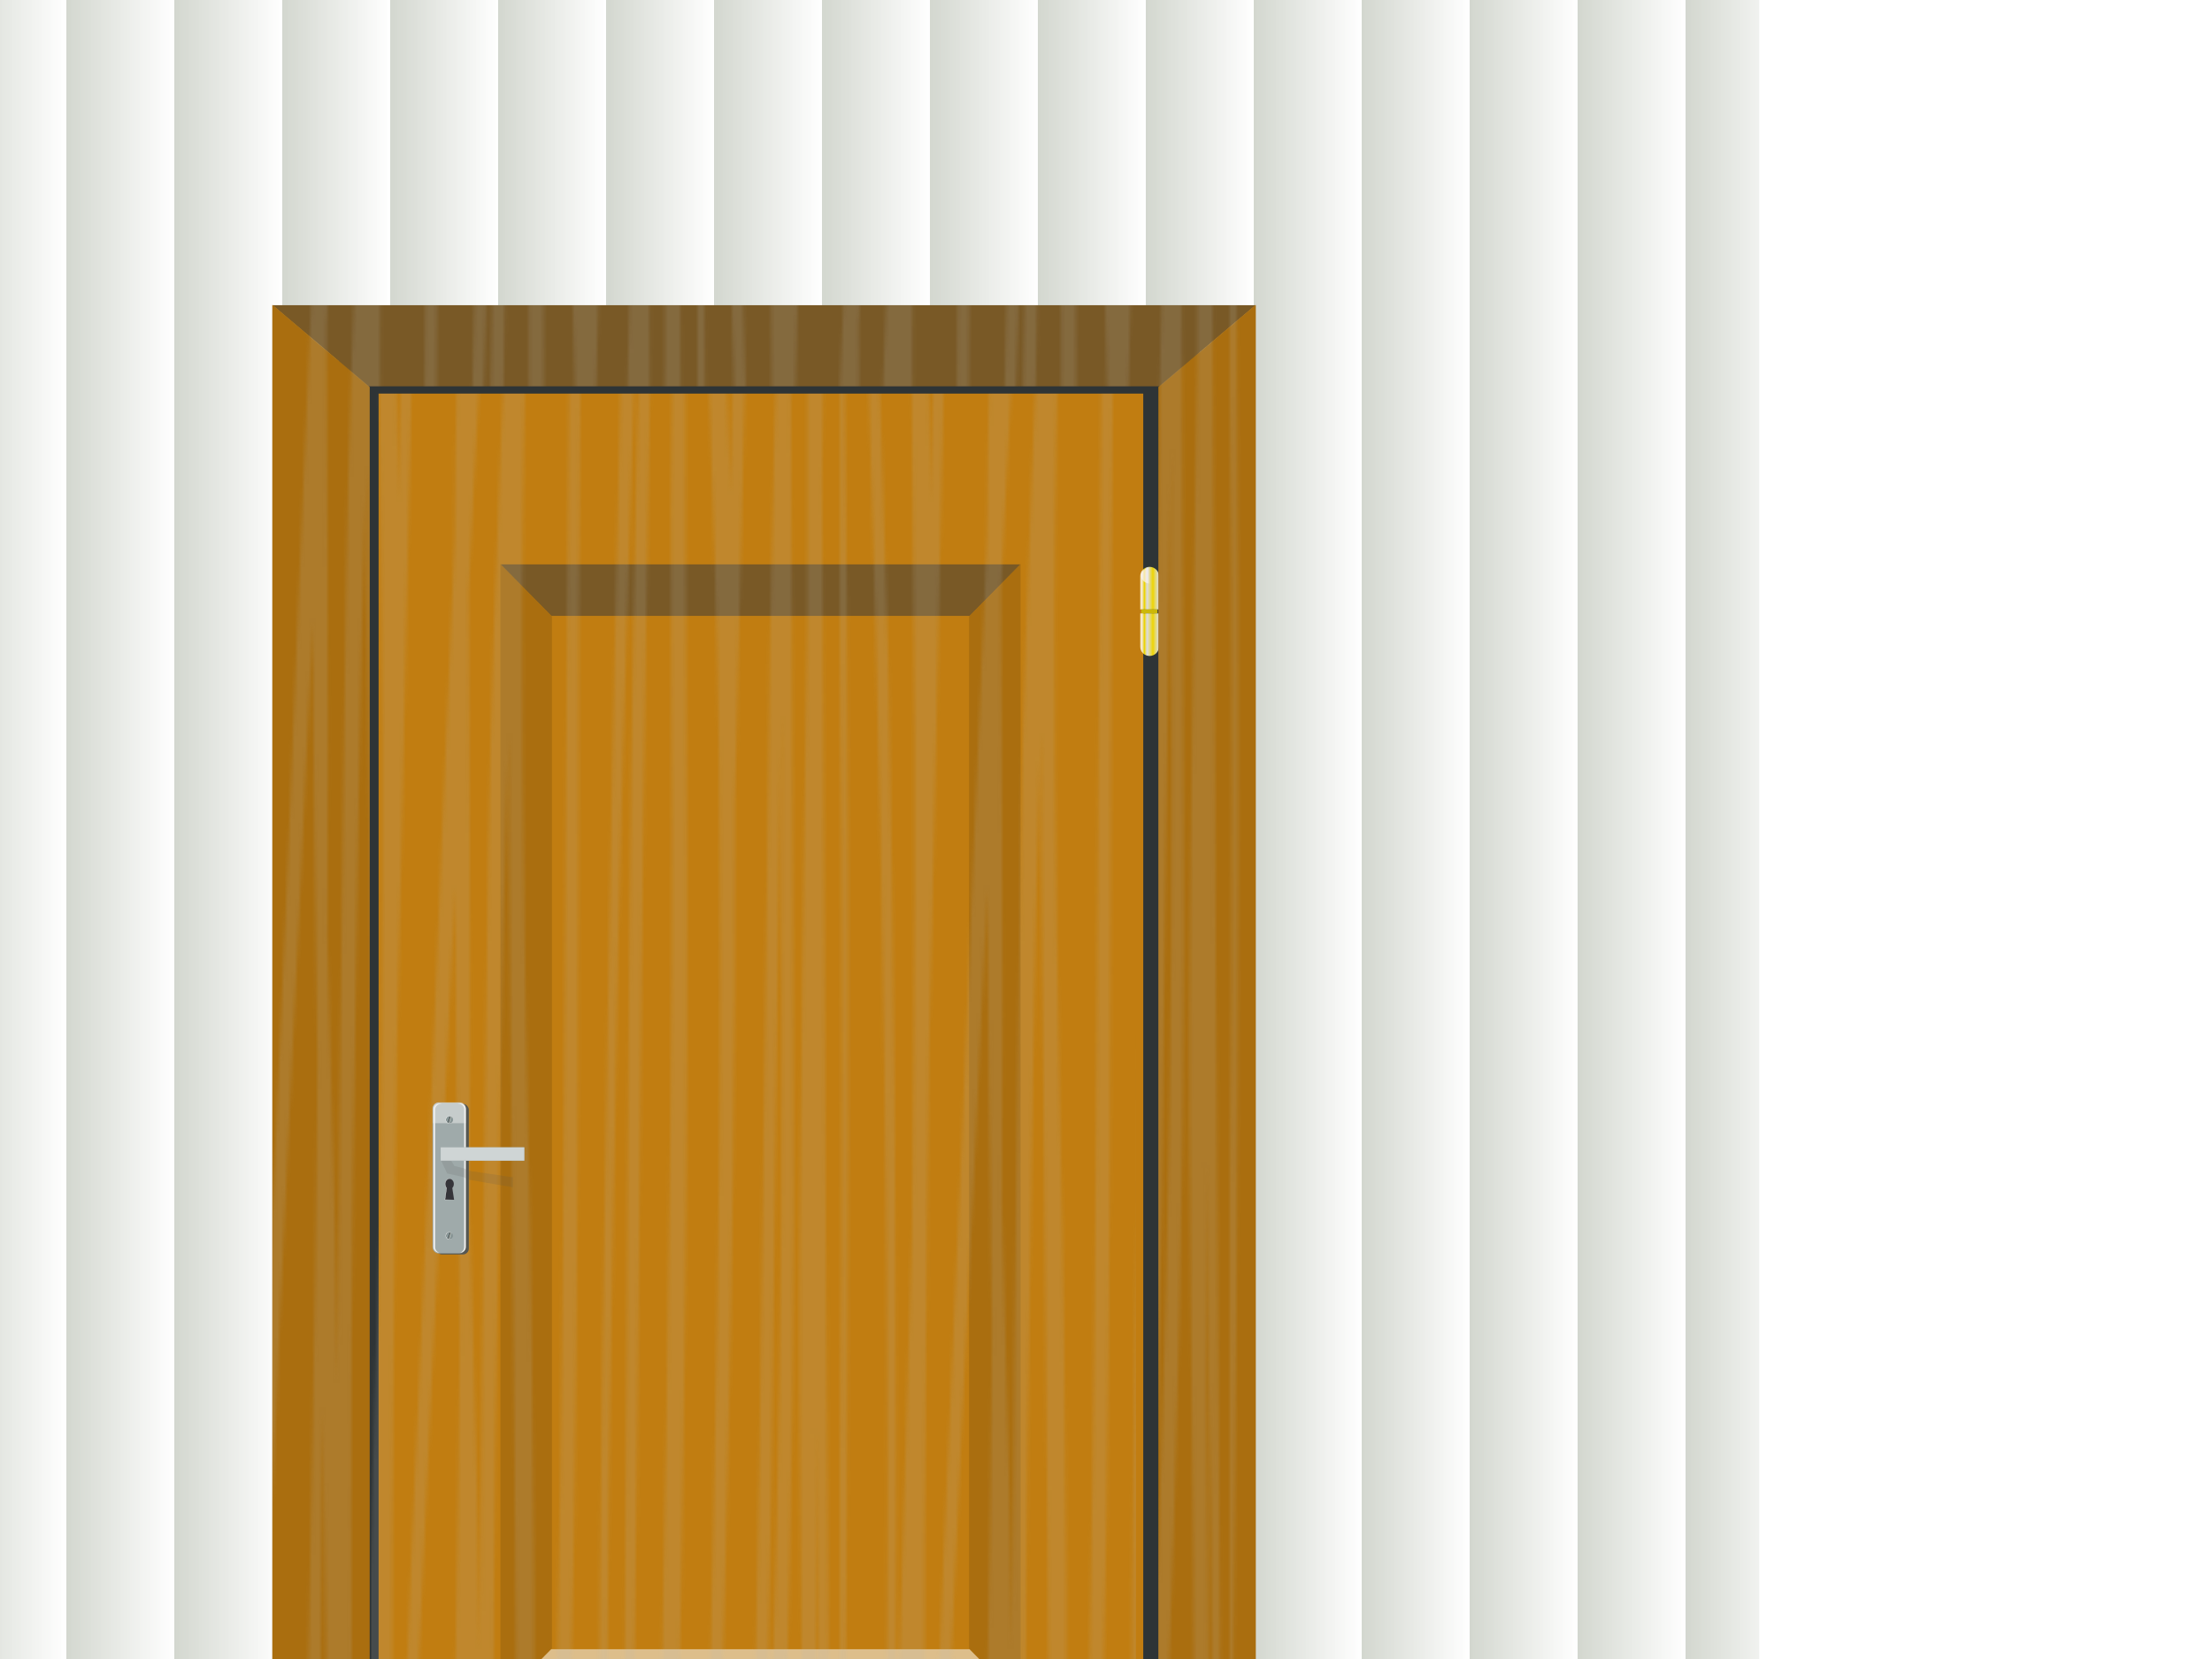 <?xml version="1.0"?><svg width="640" height="480" xmlns="http://www.w3.org/2000/svg" xmlns:xlink="http://www.w3.org/1999/xlink">
 <title>Door</title>
 <defs>
  <linearGradient id="linearGradient7349">
   <stop stop-color="#d3d7cf" id="stop7351" offset="0"/>
   <stop stop-color="#d3d7cf" stop-opacity="0" id="stop7353" offset="1"/>
  </linearGradient>
  <linearGradient id="linearGradient7283">
   <stop stop-color="#fdfdfe" id="stop7285" offset="0"/>
   <stop stop-color="#fdfdfe" stop-opacity="0" id="stop7287" offset="1"/>
  </linearGradient>
  <pattern patternTransform="translate(88.937,-512.4)" id="pattern7279" xlink:href="#pattern4480"/>
  <pattern patternTransform="matrix(0.634,0,0,0.927,347.963,-463.999)" id="pattern6764" xlink:href="#pattern6759"/>
  <pattern patternTransform="matrix(0.634,0,0,0.927,348.539,-295.444)" id="pattern6759" xlink:href="#pattern5075"/>
  <pattern patternUnits="userSpaceOnUse" width="154" height="1514" patternTransform="translate(-106.225,-589.475)" id="pattern4480">
   <path opacity="0.173" fill="#babdb6" fill-rule="nonzero" stroke-width="0.1" stroke-linecap="round" stroke-linejoin="bevel" stroke-miterlimit="4" stroke-dashoffset="0" id="path3164" d="m154,0l-6.598,0c-0.635,20.638 -1.172,41.281 -1.417,62.002c-0.252,17.494 -0.454,35.024 -0.64,52.527c-0.961,-24.353 -1.964,-48.726 -4.075,-72.368c-0.11,-1.227 -0.231,-2.717 -0.388,-4.324c0.198,-12.616 0.375,-25.222 0.582,-37.837l-9.703,0c0.441,1.907 0.875,3.83 1.184,5.914c0.422,2.848 0.809,5.728 1.184,8.649c-0.138,7.897 -0.282,15.76 -0.427,23.656c-0.6,43.283 -0.454,86.647 -1.203,129.919c-0.82,46.873 -1.956,93.684 -3.551,140.348c-1.064,46.648 -1.437,93.397 -2.251,140.093c-1.36,63.284 -2.958,126.48 -4.056,189.822c-0.107,5.461 -0.207,10.945 -0.31,16.407c-0.149,-5.307 -0.327,-10.596 -0.505,-15.898c-1.402,-41.994 -2.992,-83.965 -3.435,-126.23c-0.684,-51.016 -0.276,-102.087 -0.058,-153.13c0.285,-43.147 0.535,-86.324 0.776,-129.473c0.472,-52.071 1.145,-104.226 3.687,-155.737c1.349,-24.962 2.923,-49.85 4.91,-74.339l-6.035,0c-1.473,19.897 -2.715,39.985 -3.765,60.158c-2.203,51.324 -3.239,103.071 -4.153,154.783c-0.834,43.128 -0.856,86.345 -0.776,129.537c0.242,51.162 -0.069,102.351 0.116,153.511c-0.059,42.089 1.408,83.824 3.085,125.467c1.249,34.283 2.343,68.705 2.833,103.21c0.221,15.539 0.322,46.959 0.388,62.066c0.153,72.326 -1.47,144.553 -3.027,216.658c-1.468,68.925 -3.343,137.816 -4.172,206.865c-0.684,49.679 0.483,99.316 1.397,148.869c0.619,51.001 1.431,101.912 2.29,152.875l8.17,0c0.137,-10.667 0.297,-21.333 0.524,-31.987c0.062,-3.774 0.1,-7.544 0.155,-11.319c0.07,1.61 0.142,3.223 0.213,4.833c0.563,12.831 1.165,25.676 1.805,38.473l3.124,0c-0.565,-9.829 -1.11,-19.667 -1.63,-29.507c-1.103,-20.84 -2.046,-41.754 -2.872,-62.702c0.189,-15.915 0.377,-31.789 0.64,-47.694c0.353,-23.713 0.711,-47.473 1.203,-71.16c0.083,5.039 0.178,10.033 0.272,15.071c1.023,54.822 1.678,109.745 2.639,164.576c0.233,10.498 0.523,20.937 0.815,31.415l4.735,0c-0.179,-5.848 -0.357,-11.699 -0.524,-17.551c-1.277,-55.082 -1.808,-110.294 -2.969,-165.403c-0.835,-45.897 -1.397,-91.844 -1.223,-137.804c2.577,-56.02 5.485,-111.865 7.044,-168.328c2.241,-71.714 3.078,-143.736 2.581,-215.832c-0.151,-65.671 -0.454,-131.343 -0.757,-197.008c1.159,-38.409 2.484,-76.79 3.978,-115.102c0.253,-6.998 0.505,-13.985 0.757,-20.985c0.014,33.846 0.03,67.71 0.058,101.557c0.009,39.033 -0.06,78.041 -0.039,117.073c-0.383,22.675 -0.746,45.346 -1.009,68.044c-0.35,41.896 -1.134,83.741 -1.261,125.658c-0.059,19.541 0.13,39.356 0.272,58.886c0.735,62.154 1.113,124.385 1.3,186.579c-0.096,53.105 0.206,106.18 1.3,159.171c1.026,40.172 1.747,80.424 2.251,120.698c0.396,30.766 0.629,61.543 0.543,92.336c0.031,2.674 0.061,5.34 0.078,8.013l5.938,0l0,-61.112c-0.091,-7.33 -0.197,-14.678 -0.33,-22.003c-0.253,-12.291 -0.532,-24.541 -0.834,-36.82c0.069,-28.435 0.143,-56.91 0.078,-85.341c-0.03,-13.313 -0.487,-73.711 -0.582,-86.994c-0.804,-86.581 -1.104,-173.179 -1.727,-259.774c-0.507,-62.643 -0.779,-125.32 -1.028,-187.978c-0.28,-40.69 -0.496,-81.402 -0.66,-122.097c0.402,-33.274 0.785,-66.499 1.164,-99.776c0.797,-61.289 2.01,-122.514 3.92,-183.527l0,-177.422c-0.472,38.157 -1.186,76.296 -2.018,114.402c-1.425,47.142 -2.477,94.348 -3.357,141.62c0.005,-18.671 0.012,-37.354 0.039,-56.025c0.198,-55.117 0.102,-110.248 0.699,-165.339c0.779,-49.627 0.925,-99.398 1.863,-148.996c0.359,-23.569 1.572,-46.746 2.775,-69.951l0,-6.868zm-4.017,1286.531c-1.006,-46.742 -1.547,-93.55 -1.669,-140.411c-0.354,-62.055 -0.774,-124.145 -1.164,-186.198c-0.082,-11.668 -0.132,-23.308 -0.175,-34.976c0.156,9.393 0.306,18.779 0.466,28.171c0.408,26.518 0.929,56.835 1.164,83.306c0.528,59.254 0.516,118.548 1.048,177.803c0.159,24.091 0.255,48.212 0.33,72.304zm-5.802,-994.58c-0.004,1.418 0.005,2.843 0,4.261c-0.38,63.423 -2.179,126.554 -4.289,189.568c-0.203,5.581 -0.403,11.143 -0.602,16.725c-0.324,-58.215 -0.642,-116.407 -0.543,-174.624c0.187,-79.427 0.439,-158.907 1.397,-238.279c0.376,7.365 0.734,14.733 1.087,22.13c1.745,42.047 2.562,84.38 2.853,126.739c-0.021,17.824 0.019,35.656 0.097,53.481zm-6.928,521.073c0.135,67.113 -0.924,134.097 -3.105,200.824c-0.522,17.788 -1.177,35.53 -1.902,53.227c0.538,-42.386 1.206,-84.713 2.038,-127.057c0.865,-73.656 1.722,-147.368 2.853,-220.982c0.027,26.862 0.048,53.71 0.078,80.571c0.02,4.475 0.03,8.944 0.039,13.418zm-0.485,-233.892c-1.214,40.092 -2.245,80.196 -2.95,120.443c-1.009,76.9 -1.862,153.825 -2.969,230.712c-1.205,70.56 -2.717,141.031 -3.668,211.634c-0.335,16.417 -0.537,32.868 -0.64,49.284c-0.344,7.462 -0.683,14.914 -1.009,22.384c-1.164,29.802 -2.504,59.551 -3.706,89.347c-0.738,-33.194 -1.32,-66.42 -1.843,-99.649c-0.876,-66.952 -0.537,-133.946 0.058,-200.887c1.651,-67.167 3.328,-134.383 3.59,-201.778c0.107,-18.737 0.136,-37.488 0.058,-56.215c0.703,-32.15 1.49,-64.292 2.329,-96.406c1.355,-62.034 3.808,-123.707 5.531,-185.625c1.336,-46.092 1.956,-92.304 2.814,-138.504c0.663,-23.608 1.348,-47.225 1.96,-70.842c-0.189,22.172 -0.363,44.343 -0.524,66.517c-0.654,80.369 0.342,160.733 0.854,241.078c0.038,6.164 0.085,12.341 0.116,18.505zm-16.262,758.145c0.001,0.063 -0.001,0.128 0,0.191c-0.225,6.373 -0.422,12.759 -0.621,19.141c-0.466,16.077 -0.635,32.204 -0.718,48.33c-0.115,-9.792 -0.23,-19.584 -0.33,-29.38c-0.752,-50.151 -2.066,-100.21 -2.076,-150.459c-0.039,-40.883 0.421,-81.737 1.126,-122.542c-0.012,31.973 0.062,63.929 0.349,95.897c0.587,46.289 1.252,92.597 2.27,138.822zm-6.113,176.722c-0.165,-11.146 -0.409,-22.28 -0.757,-33.386c-0.873,-31.836 -2.421,-63.355 -4.017,-94.88c-1.673,-40.973 -3.79,-81.863 -3.978,-123.305c-0.659,-53.188 -0.891,-106.367 0.039,-159.552c0.78,-55.078 2.308,-110.003 3.008,-165.085c0.857,-57.52 1.353,-115.052 1.126,-172.652c-0.077,-65.303 -0.811,-130.62 -0.116,-195.927c0.443,-82.109 1.102,-164.153 1.96,-246.229c0.691,-87.009 0.132,-174.029 -1.009,-260.982c-0.294,-20.561 -0.558,-41.18 -0.893,-61.748c0.008,-0.084 0.011,-0.17 0.019,-0.254l-9.625,0c-0.025,13.803 -0.189,27.594 -0.543,41.398c-0.88,54.874 -1.645,109.701 -2.057,164.64c-0.846,68.285 -1.514,136.654 -2.639,204.894c-1.29,61.876 -2.816,123.667 -3.726,185.625c-1.736,80.452 -3.587,160.896 -4.793,241.459c-1.517,90.23 -2.537,180.508 -2.193,270.902c0.595,84.325 1.472,168.709 4.347,252.588c0.51,13.244 0.951,26.533 1.533,39.745c1.669,37.902 3.924,75.528 6.695,112.749l4.483,0c-0.458,-13.547 -0.928,-27.102 -1.417,-40.635c-3.687,-98.977 -5.589,-198.524 -6.171,-298.183c-0.57,-87.629 0.954,-175.17 1.921,-262.699c0.758,-74.172 1.263,-148.334 2.484,-222.445c1.166,-78.961 2.996,-157.817 4.599,-236.69c1.091,-63.955 2.615,-127.769 3.687,-191.73c0.442,-45.536 1.433,-91.021 2.018,-136.532c0.021,-1.823 0.041,-3.646 0.058,-5.469c0.971,65.526 1.276,131.081 0.854,196.69c-0.961,80.91 -2.308,161.814 -3.221,242.731c-0.19,33.472 -0.761,66.934 -0.873,100.412c-0.105,31.192 0.232,62.351 0.272,93.544c0.127,57.126 -0.769,114.158 -1.591,171.19c-1.03,55.171 -2.048,110.314 -2.833,165.53c-0.972,52.628 -1.015,105.279 -0.699,157.963c-0.134,40.673 1.744,80.962 3.124,121.27c1.436,31.116 2.721,62.271 3.609,93.607c0.393,17.128 0.631,34.287 0.834,51.446l6.481,0zm-12.128,-1325.132c-0.04,19.939 -0.159,39.911 -0.466,59.84c-0.733,64.909 -1.959,129.744 -2.659,194.655c-0.474,39.223 -0.969,78.418 -1.805,117.582c-0.702,32.87 -1.242,48.31 -1.979,80.953c-0.288,12.739 -0.516,25.473 -0.776,38.219c-1.384,74.41 -1.863,148.865 -2.173,223.399c-0.675,88.94 -1.257,177.937 -0.466,266.896c0.823,98.442 2.316,196.831 4.968,294.94c0.122,4.446 0.23,8.908 0.349,13.354c-2.273,-35.925 -4.039,-72.262 -5.569,-108.615c-3.145,-84.217 -4.003,-169.068 -4.812,-253.796c-0.155,-60.402 -0.261,-120.865 0.466,-181.237c0.3,-24.937 1.073,-65.075 1.533,-90.046c1.066,-79.423 3.716,-158.415 6.19,-237.453c2.066,-61.551 2.997,-123.408 3.862,-185.244c0.561,-68.15 1.606,-136.216 2.872,-204.258c0.146,-9.732 0.309,-19.46 0.466,-29.189zm-18.513,79.045c0.048,-32.804 -0.28,-65.639 -0.582,-98.441c-0.371,-47.958 -1.425,-95.79 -2.038,-143.718c-0.094,-8.577 -0.208,-17.176 -0.291,-25.755l-5.472,0c0.06,3.444 0.125,6.859 0.194,10.302c0.904,48.307 2.139,96.597 2.503,144.99c0.484,52.911 1.212,105.857 0.543,158.789c-0.497,64.518 -1.341,128.958 -2.096,193.447c-0.389,75.668 -1.239,151.297 -1.669,226.96c-0.334,68.38 -0.732,136.76 -1.669,205.084c-1.036,69.254 -2.503,138.405 -4.502,207.437c-1.496,66.155 -3.219,132.346 -3.377,198.725c0.202,49.909 0.782,99.821 2.911,149.314c0.282,6.343 0.593,12.663 0.893,18.95l4.463,0c-0.072,-1.678 -0.163,-3.345 -0.233,-5.024c-1.842,-49.66 -2.471,-99.685 -3.124,-149.632c-0.565,-67.443 0.655,-134.851 2.076,-202.096c1.971,-68.67 3.813,-137.289 4.948,-206.166c1.023,-68.717 1.16,-137.573 1.261,-206.356c-0.14,-75.647 0.883,-151.248 1.708,-226.833c1.014,-63.654 2.163,-127.282 2.988,-190.967c0.373,-19.677 0.534,-39.331 0.563,-59.013zm-7.161,-115.292c0.032,-13.233 -0.353,-26.479 -0.737,-39.681c0.066,-37.649 0.02,-75.406 -0.796,-112.94l-10.828,0c0.008,11.643 -0.01,23.269 -0.019,34.912c-0.103,32.69 -0.233,65.376 -0.466,98.059c-3.382,63.725 -6.908,127.413 -10.033,191.285c-3.1,69.002 -6.199,138.076 -8.305,207.501c-0.076,-7.36 -0.153,-14.707 -0.233,-22.066c-0.612,-87.644 -0.896,-175.334 0.252,-262.953c1.534,-82.463 3.556,-164.931 7.141,-246.737l-3.745,0c-2.227,79.945 -4.108,160.023 -5.725,240.124c-1.328,87.235 -1.358,174.582 -0.679,261.872c0.303,41.117 0.552,82.247 0.776,123.369c-0.102,5.32 -0.199,10.478 -0.31,16.216c-0.094,8.801 -0.175,17.587 -0.233,26.391c-2.576,59.001 -5.092,118.038 -7.393,177.167c-3.503,77.787 -6.887,155.608 -9.858,233.637c-0.162,4.281 -0.307,8.562 -0.466,12.846c-0.052,-13.174 -0.092,-26.379 -0.116,-39.554c-0.542,-62.206 -0.13,-124.345 0.505,-186.516c0.118,-17.127 0.35,-34.2 0.582,-51.319c1.075,-42.94 1.993,-85.907 2.853,-128.901c1.98,-78.674 3.611,-157.468 4.832,-236.308c1.305,-60.974 1.158,-122.079 0.97,-183.145c-0.282,-48.083 -0.419,-96.138 -0.563,-144.227c-0,-0.974 -0,-1.951 0,-2.925c1.117,-20.189 2.243,-40.364 3.377,-60.54c1.191,-19.425 2.449,-38.847 3.765,-58.187l-5.86,0c-0.242,3.584 -0.483,7.159 -0.718,10.747c0.004,-3.583 0.006,-7.164 0.019,-10.747l-6.947,0c-0,1.058 0.002,2.121 0,3.18c0.403,34.446 0.772,68.871 0.97,103.337c0.004,1.207 0.015,2.418 0.019,3.625c-1.638,28.006 -3.232,56.075 -4.541,84.259c-1.76,51.01 -2.403,102.174 -2.212,153.511c-0.225,58.946 -0.486,117.935 -1.145,176.85c-0.371,52.903 0.105,105.783 0.64,158.662c0.616,56.747 0.279,113.489 -0.272,170.236c-0.053,5.317 -0.104,10.644 -0.155,15.962c-0.404,14.147 -0.823,28.284 -1.281,42.416c-1.117,39.698 -2.252,79.375 -3.454,119.044c0.056,-25.901 0.117,-51.808 0.175,-77.709c-0.079,-83.382 -0.547,-166.847 -2.329,-250.044c-2.093,-77.162 -5.529,-153.995 -6.035,-231.539c-0.088,-31.537 -0.274,-58.97 0.136,-90.555c0.815,-62.797 3.091,-125.41 5.628,-187.66c3.144,-64.861 6.813,-129.39 11.061,-193.574l-5.045,0c-2.534,53.672 -5.014,107.368 -7.335,161.142c0.807,-28.885 1.508,-57.801 2.096,-86.74c0.616,-24.759 0.926,-49.596 1.3,-74.403l-7.18,0c-0.013,19.04 -0.103,38.068 -0.233,57.106c-0.465,40.686 -1.131,81.35 -2.484,121.842c-1.247,50.14 -1.988,100.416 -3.396,150.522c-0.943,55.775 -1.245,111.634 -2.367,167.374c-0.063,-6.784 -0.138,-13.565 -0.194,-20.349l0,226.769c0.768,76.504 0.7,153.064 0,229.567l0,306.768c0.034,-6.423 0.06,-12.845 0.097,-19.268c0.585,-82.313 1.011,-164.637 1.863,-246.928c0.619,-95.812 0.837,-191.622 0.155,-287.436c-0.165,-20.184 -0.372,-40.423 -0.582,-60.603c1.002,-35.37 2,-70.718 2.833,-106.135c0.398,-19.772 0.73,-39.548 1.048,-59.331c-0.004,1.581 -0.014,2.955 -0.019,4.579c-0.022,76.571 2.935,152.652 4.987,228.804c2.237,84.172 3.364,168.62 3.474,253.096c-0.121,63.171 -0.582,126.287 -1.028,189.441c-0.242,7.057 -0.469,14.121 -0.718,21.176c-2.783,82.435 -5.797,164.866 -7.277,247.691c-0.711,36.29 -1.315,72.93 -0.757,109.315l4.696,0c-0.682,-32.941 -0.524,-66.178 -0.31,-99.14c0.475,-56.665 1.89,-113.118 3.687,-169.473c-0.246,46.686 -0.442,93.346 -0.737,140.03c-0.216,42.881 -0.715,85.781 0.194,128.583l5.53,0c-0.903,-38.342 -1.015,-76.805 -0.99,-115.292c-0.245,-65.307 -0.256,-130.616 -0.213,-195.927c0.018,-23.431 0.061,-46.839 0.097,-70.269c1.365,-39.583 2.691,-79.174 3.959,-118.79c-0.018,8.256 -0.02,16.544 -0.019,24.801c-0.06,47.72 -0.37,95.424 -0.388,143.146c-0.021,39.241 0.06,78.489 0.505,117.709c0.147,48.124 0.389,96.305 -1.281,144.227c-0.6,23.441 -1.135,46.901 -1.572,70.396l6.035,0c0.179,-13.877 0.395,-27.786 0.621,-41.653c0.478,13.924 0.991,27.83 1.611,41.653l4.192,0c-0.773,-17.258 -1.407,-34.587 -1.96,-51.955c-1.385,-47.373 -1.828,-94.954 -2.193,-142.51c-0,-1.634 0.001,-3.262 0,-4.896c0.149,-27.908 0.118,-55.844 0.019,-83.751c0.512,-47.619 1.752,-95.16 3.202,-142.573c2.331,-78.18 6.171,-155.682 9.974,-233.192c1.332,-28.642 2.628,-57.264 3.939,-85.913c0.237,39.809 0.707,79.615 1.281,119.362c0.037,2.012 0.079,4.029 0.116,6.041c-0.032,6.26 -0.064,12.498 -0.116,18.76c-0.301,35.757 -0.617,49.97 -1.203,85.341c-1.36,68.115 -2.556,136.213 -3.144,204.449c-0.331,61.919 0.376,123.835 0.563,185.752c-0.232,40.3 0.019,80.487 0.815,120.698c0.053,1.461 0.103,2.927 0.155,4.388l5.783,0c-0.906,-37.248 -1.625,-74.49 -1.999,-111.858c-0.772,-62.219 -1.607,-124.496 -0.99,-186.77c0.461,-69.519 0.926,-139.09 1.688,-208.582c0.037,-3.414 0.08,-6.824 0.116,-10.238c0.372,26.039 0.699,52.097 0.951,78.155c0.6,67.318 0.773,134.626 0.834,201.968c0.031,53.324 -0.639,106.662 0.291,159.934c0.739,25.912 1.946,51.616 3.008,77.392l5.55,0c-0.611,-14.172 -1.392,-28.244 -2.018,-42.416c-0.28,-6.338 -0.492,-12.725 -0.737,-19.078c-1.933,-54.663 -1.961,-109.67 -2.096,-164.64c-0.086,-36.461 -0.132,-72.917 -0.233,-109.378c0.219,13.881 0.45,27.778 0.699,41.653c1.11,64.895 1.718,129.861 3.318,194.655c0.814,33.095 1.75,66.158 2.697,99.204l5.472,0c-0.023,-16.003 -0.028,-32.066 0.019,-48.076c0.14,-51.417 0.45,-102.796 0.66,-154.211c0.305,-59.658 0.688,-119.316 1.32,-178.948c0.085,-53.503 0.285,-107.002 0.116,-160.506c-0.289,-47.369 -0.795,-94.69 -1.921,-141.938c-1.23,-63.365 -2.011,-126.842 -1.028,-190.331c0.296,-16.657 0.635,-33.278 0.99,-49.92c1.137,-25.819 2.249,-51.648 3.415,-77.455c2.297,-39.975 3.816,-80.341 4.948,-120.825c0.999,-37.737 2.096,-75.391 2.853,-113.194c0.494,-36.017 0.869,-72.096 1.417,-108.107c0.212,-5.983 0.316,-11.903 0.33,-17.869zm-6.811,27.027c-0.036,27.417 -0.275,54.801 -0.854,82.161c-0.736,37.843 -2.018,75.552 -2.775,113.385c-0.978,40.763 -2.552,81.249 -4.599,121.588c-1.858,49.254 -3.547,98.615 -5.744,147.724c-0.07,1.894 -2.001,53.88 -2.057,55.643c-1.227,38.68 -1.733,77.597 -2.173,116.437c-0.782,57.69 -1.383,115.424 -1.649,173.161c-0.439,-30.077 -1.056,-60.128 -1.979,-90.11c-0.366,-12.966 -0.688,-25.938 -1.009,-38.918c0.198,-36.317 0.247,-72.606 0.039,-108.933c-0.074,-22.681 -0.176,-45.367 -0.31,-68.044c0.416,-8.75 0.817,-17.517 1.242,-26.264c2.988,-60.153 6.722,-119.841 10.653,-179.393c3.758,-48.892 5.518,-98.899 7.102,-148.933c1.567,-48.317 2.555,-96.793 3.318,-145.308c0.259,-21.153 0.399,-42.298 0.485,-63.465c0.179,10.603 0.315,21.228 0.291,31.86c0.023,9.138 0.031,18.269 0.019,27.408zm-6.268,-18.251c-0.02,2.268 -0.037,4.537 -0.058,6.804c-0.43,48.993 -1.086,98.032 -2.736,146.77c-1.876,50.027 -3.84,100.088 -6.811,149.569c-2.726,45.508 -5.337,91.089 -7.859,136.723c-0.076,-8.878 -0.131,-17.768 -0.213,-26.645c0.163,-8.539 0.362,-17.702 0.621,-28.298c1.798,-73.643 4.897,-146.866 7.956,-220.029c2.747,-55.132 5.785,-110.115 9.101,-164.894zm-2.484,958.968c-0.07,59.216 -1.118,118.331 -1.805,177.485c-0.325,26.756 -0.464,53.483 -0.543,80.253c-1.12,-49.036 -1.91,-98.132 -2.814,-147.216c-1.107,-67.698 -2.035,-135.5 -2.018,-203.304c-0.155,-66.403 0.936,-132.642 1.999,-198.916c0.445,-34.719 1.277,-69.312 2.348,-103.846c0.098,30.733 0.387,61.493 0.679,92.209c0.436,46.682 0.934,93.338 1.261,140.03c0.427,54.417 0.699,108.873 0.893,163.304zm-30.524,-751.404c0.024,23.387 -0.075,46.821 -0.408,70.206c-0.815,72.962 -2.016,145.831 -3.959,218.566c-0.389,-40.023 -0.801,-80.078 -0.834,-120.125c0.157,-58.745 0.924,-117.426 1.378,-176.15c0.198,-50.974 0.758,-101.938 2.464,-152.621c0.013,-0.254 0.026,-0.509 0.039,-0.763c0.12,14.671 0.256,29.338 0.408,44.006c0.451,38.957 0.872,77.903 0.912,116.882zm-23.539,-368.961l-4.89,0c-0.08,4.023 -0.175,8.065 -0.252,12.082c-0.745,38.566 -0.76,42.996 -1.358,82.988c-0.158,14.261 -0.308,28.536 -0.466,42.797l0,149.95c0.497,-61.756 1.483,-123.449 3.182,-184.989c1.286,-40.855 1.165,-40.07 2.756,-79.045c0.324,-7.929 0.661,-15.853 1.028,-23.783zm-5.414,1514c-0.525,-25.982 -0.975,-51.927 -1.242,-77.964c-0.132,-10.785 -0.226,-21.583 -0.31,-32.368l0,110.332l1.552,0z"/>
  </pattern>
  <pattern xlink:href="#pattern4480" id="pattern4487" patternTransform="matrix(2.504,0,0,2.504,1705.478,-1810.767)"/>
  <pattern patternTransform="matrix(2.504,0,0,2.504,2529.478,-1840.767)" id="pattern5008" xlink:href="#pattern4487"/>
  <pattern patternTransform="matrix(0.83,0,0,0.927,591.008,-124.456)" id="pattern5017" xlink:href="#pattern5008"/>
  <pattern patternTransform="matrix(0.83,0,0,0.927,346.872,-295.444)" id="pattern5075" xlink:href="#pattern5017"/>
  <linearGradient y2="0.158" x2="0.5" y1="0.158" x1="0.337" id="linearGradient5188" xlink:href="#linearGradient5102"/>
  <linearGradient y2="-0.603" x2="0.932" y1="-0.603" x1="0.481" spreadMethod="reflect" gradientTransform="matrix(1,0,0,-1,2,1214.75)" id="linearGradient5186" xlink:href="#linearGradient5090"/>
  <linearGradient y2="0.158" x2="0.5" y1="0.158" x1="0.337" id="linearGradient5184" xlink:href="#linearGradient5102"/>
  <linearGradient y2="0.491" x2="0.932" y1="0.491" x1="0.481" spreadMethod="reflect" gradientTransform="translate(2,2)" id="linearGradient5182" xlink:href="#linearGradient5090"/>
  <linearGradient y2="0.5" x2="0.989" y1="0.5" x1="-0.011" gradientTransform="translate(1,0)" id="linearGradient5180" xlink:href="#linearGradient5090"/>
  <linearGradient id="linearGradient3548">
   <stop stop-color="#9faaaa" offset="0" id="stop3550"/>
   <stop stop-color="#fffffa" stop-opacity="0.821" id="stop3556" offset="0.336"/>
   <stop stop-color="#9faaaa" offset="0.823" id="stop3558"/>
   <stop stop-color="#ffffff" offset="1" id="stop3552"/>
  </linearGradient>
  <linearGradient y2="-72.825" x2="7.921" y1="-72.825" x1="7.921" gradientTransform="matrix(1.13,0,0,1.13,-421.749,627.124)" id="linearGradient2713" xlink:href="#linearGradient3548"/>
  <filter id="filter4364">
   <feGaussianBlur stdDeviation="0.312" id="feGaussianBlur4366"/>
  </filter>
  <filter id="filter3540" x="-0.253" width="1.506" y="-0.015" height="1.031">
   <feGaussianBlur stdDeviation="0.583" id="feGaussianBlur3542"/>
  </filter>
  <linearGradient xlink:href="#linearGradient3262" id="linearGradient6191" x1="0.75" y1="0.5" x2="1.95" y2="0.5"/>
  <linearGradient xlink:href="#linearGradient3372" id="linearGradient6189" x1="-0.017" y1="0.5" x2="1.017" y2="0.5"/>
  <linearGradient xlink:href="#linearGradient3344" id="linearGradient6187" x1="1.332" y1="0.637" x2="-0.129" y2="0.637"/>
  <linearGradient id="linearGradient3435">
   <stop stop-color="#ffffff" offset="0" id="stop3437"/>
   <stop stop-color="#ffffff" stop-opacity="0" offset="1" id="stop3439"/>
  </linearGradient>
  <linearGradient xlink:href="#linearGradient3435" id="linearGradient3630" x1="-0.009" y1="0.5" x2="1.008" y2="0.5"/>
  <linearGradient id="linearGradient3262">
   <stop stop-color="#2e3436" offset="0" id="stop3264"/>
   <stop stop-color="#e1deda" offset="1" id="stop3266"/>
  </linearGradient>
  <linearGradient xlink:href="#linearGradient3262" id="linearGradient3622" x1="0.75" y1="0.5" x2="1.95" y2="0.5"/>
  <linearGradient id="linearGradient3372">
   <stop stop-color="#ffffff" offset="0" id="stop3374"/>
   <stop stop-color="#ffffff" stop-opacity="0" offset="1" id="stop3376"/>
  </linearGradient>
  <linearGradient xlink:href="#linearGradient3372" id="linearGradient3620" x1="-0.017" y1="0.5" x2="1.017" y2="0.5"/>
  <linearGradient id="linearGradient3344">
   <stop stop-color="#9faaaa" offset="0" id="stop3346"/>
   <stop stop-color="#424b4b" offset="1" id="stop3348"/>
  </linearGradient>
  <linearGradient xlink:href="#linearGradient3344" id="linearGradient3618" x1="1.332" y1="0.637" x2="-0.129" y2="0.637"/>
  <linearGradient id="linearGradient3496">
   <stop stop-color="#888a85" offset="0" id="stop3498"/>
   <stop stop-color="#888a85" stop-opacity="0" offset="1" id="stop3500"/>
  </linearGradient>
  <linearGradient y2="-20.922" x2="19.497" y1="-20.922" x1="19.049" gradientTransform="matrix(1.13,0,0,-1.13,-422.08,1144.294)" id="linearGradient2734" xlink:href="#linearGradient3496"/>
  <linearGradient id="linearGradient3484">
   <stop stop-color="#eeeeec" offset="0" id="stop3486"/>
   <stop stop-color="#eeeeec" stop-opacity="0" offset="1" id="stop3488"/>
  </linearGradient>
  <linearGradient y2="-39.323" x2="19.255" y1="-39.323" x1="19.255" gradientTransform="matrix(1.13,0,0,-1.13,-421.233,1144.649)" id="linearGradient2737" xlink:href="#linearGradient3484"/>
  <filter id="filter4316">
   <feGaussianBlur stdDeviation="0.765" id="feGaussianBlur4318"/>
  </filter>
  <linearGradient y2="0.158" x2="0.5" y1="0.158" x1="0.337" id="linearGradient6632" xlink:href="#linearGradient5102"/>
  <linearGradient y2="-0.603" x2="0.932" y1="-0.603" x1="0.481" spreadMethod="reflect" gradientTransform="matrix(1,0,0,-1,2,1214.75)" id="linearGradient6630" xlink:href="#linearGradient5090"/>
  <filter id="filter5150">
   <feGaussianBlur id="feGaussianBlur5152" stdDeviation="1.141"/>
  </filter>
  <linearGradient id="linearGradient5102">
   <stop stop-color="#fbf4ff" id="stop5104" offset="0"/>
   <stop stop-color="#fbf4fb" stop-opacity="0" id="stop5106" offset="1"/>
  </linearGradient>
  <linearGradient y2="0.158" x2="0.5" y1="0.158" x1="0.337" id="linearGradient6628" xlink:href="#linearGradient5102"/>
  <linearGradient y2="0.491" x2="0.932" y1="0.491" x1="0.481" spreadMethod="reflect" gradientTransform="translate(2,2)" id="linearGradient6626" xlink:href="#linearGradient5090"/>
  <linearGradient id="linearGradient5090">
   <stop stop-color="#edd400" id="stop5092" offset="0"/>
   <stop stop-color="#ffffff" stop-opacity="0.821" offset="0.685" id="stop5098"/>
   <stop stop-color="#edd400" id="stop5094" offset="1"/>
  </linearGradient>
  <linearGradient y2="0.5" x2="0.989" y1="0.5" x1="-0.011" gradientTransform="translate(1,0)" id="linearGradient6624" xlink:href="#linearGradient5090"/>
  <pattern id="pattern6761" patternTransform="translate(-168.423,194.555)" height="560.519" width="39.009" patternUnits="userSpaceOnUse">
   <rect fill="url(#pattern6764)" id="rect6757" y="0" x="0" height="560.519" width="39.009"/>
  </pattern>
  <linearGradient gradientTransform="translate(-3,-7)" y2="0.23" x2="0.475" y1="0.23" x1="0.356" id="linearGradient7289" xlink:href="#linearGradient7283"/>
  <filter id="filter7311">
   <feGaussianBlur id="feGaussianBlur7313" stdDeviation="2.667"/>
  </filter>
  <linearGradient y2="1.042" x2="0.87" y1="1.042" x1="0.751" gradientTransform="translate(-49.669,-67.104)" id="linearGradient7317" xlink:href="#linearGradient7283"/>
  <linearGradient gradientTransform="translate(2,0)" spreadMethod="repeat" y2="0.5" x2="0.049" y1="0.5" x1="-0.005" id="linearGradient7355" xlink:href="#linearGradient7349"/>
 </defs>
 <g>
  <rect fill="url(#linearGradient7355)" fill-rule="nonzero" stroke-width="4" stroke-linecap="round" stroke-miterlimit="4" stroke-dashoffset="0" y="-1" x="-77" height="583" width="586" id="rect7347"/>
  <rect fill="#2e3436" fill-rule="nonzero" stroke-width="4" stroke-linecap="round" stroke-miterlimit="4" stroke-dashoffset="0" y="99" x="98" height="482" width="249" id="rect7339"/>
  <rect fill="#c17d11" fill-rule="nonzero" stroke-width="4" stroke-linecap="round" stroke-linejoin="bevel" stroke-miterlimit="4" stroke-dashoffset="0" y="113.88" x="109.537" height="469.668" width="221.24" id="rect2697"/>
  <path fill="#795926" fill-rule="nonzero" stroke-width="4" stroke-linecap="round" stroke-miterlimit="4" stroke-dashoffset="0" id="rect5262" d="m144.786,163.295l14.688,14.906l121.125,0l14.688,-14.906l-150.5,0z"/>
  <path fill="#aa6e0f" fill-rule="nonzero" stroke-width="4" stroke-linecap="round" stroke-miterlimit="4" stroke-dashoffset="0" id="rect5265" d="m144.786,163.295l0,328.781l0.031,0l14.875,-15.094l0,-298.656l-14.812,-15.031l-0.094,0z"/>
  <path fill="#ddbe8b" fill-rule="nonzero" stroke-width="4" stroke-linecap="round" stroke-miterlimit="4" stroke-dashoffset="0" d="m144.786,492.076l14.688,-14.906l121.125,0l14.688,14.906l-150.5,0z" id="path5284"/>
  <path fill="#aa6e0f" fill-rule="nonzero" stroke-width="4" stroke-linecap="round" stroke-miterlimit="4" stroke-dashoffset="0" d="m295.286,163.295l0,328.781l-0.031,0l-14.875,-15.094l0,-298.656l14.812,-15.031l0.094,0z" id="path5286"/>
  <rect fill="url(#pattern7279)" fill-rule="nonzero" stroke-width="4" stroke-linecap="round" stroke-linejoin="bevel" stroke-miterlimit="4" stroke-dashoffset="0" id="rect6768" width="221.24" height="469.668" x="107.415" y="113.88"/>
  <g id="g5172">
   <path fill="url(#linearGradient5180)" fill-rule="nonzero" stroke-width="4" stroke-linecap="round" stroke-miterlimit="4" stroke-dashoffset="0" d="m334.9,176.219l-4.683,0l0,1.263l4.683,0l0,-1.263z" id="path5086"/>
   <path fill="url(#linearGradient5182)" fill-rule="nonzero" stroke-width="4" stroke-linecap="round" stroke-miterlimit="4" stroke-dashoffset="0" d="m332.611,164.012c-1.501,0 -2.71,1.209 -2.71,2.71l0,9.602l5.419,0l0,-9.602c0,-1.501 -1.208,-2.71 -2.71,-2.71z" id="rect5079"/>
   <path opacity="0.806" fill="url(#linearGradient5184)" fill-rule="nonzero" stroke-width="4" stroke-linecap="round" stroke-miterlimit="4" stroke-dashoffset="0" filter="url(#filter5150)" id="path5100" d="m335.321,166.532a2.578,2.31 0 1 1-5.156,0a2.578,2.31 0 1 15.156,0z"/>
   <path opacity="0.169" fill="#2e3436" fill-rule="nonzero" stroke-width="4" stroke-linecap="round" stroke-miterlimit="4" stroke-dashoffset="0" id="path5162" d="m334.9,176.219l-4.683,0l0,1.263l4.683,0l0,-1.263z"/>
   <path fill="url(#linearGradient5186)" fill-rule="nonzero" stroke-width="4" stroke-linecap="round" stroke-miterlimit="4" stroke-dashoffset="0" id="path5164" d="m332.611,189.793c-1.501,0 -2.71,-1.208 -2.71,-2.71l0,-9.602l5.419,0l0,9.602c0,1.501 -1.208,2.71 -2.71,2.71z"/>
   <path opacity="0.806" fill="url(#linearGradient5188)" fill-rule="nonzero" stroke-width="4" stroke-linecap="round" stroke-miterlimit="4" stroke-dashoffset="0" filter="url(#filter5150)" d="m335.321,187.273" id="path5166"/>
  </g>
  <g id="g2745">
   <rect fill="#555753" fill-rule="nonzero" stroke-width="12" stroke-linecap="round" stroke-linejoin="bevel" stroke-miterlimit="4" stroke-dashoffset="0" filter="url(#filter4316)" ry="3.536" y="-105.299" x="-43.781" height="90.409" width="19.698" id="rect4298" transform="matrix(0.482, 0, 0, 0.482, 147.255, 370.13)"/>
   <rect transform="matrix(0.427, 0, 0, 0.427, 445.724, 92.697)" fill="#9faaaa" fill-rule="nonzero" stroke-width="12" stroke-linecap="round" stroke-linejoin="bevel" stroke-miterlimit="4" stroke-dashoffset="0" id="rect2473" width="22.249" height="102.119" x="-750.76" y="530.074" ry="3.993"/>
   <path fill="url(#linearGradient2737)" fill-rule="nonzero" stroke-width="12" stroke-linecap="round" stroke-linejoin="bevel" stroke-miterlimit="4" stroke-dashoffset="0" d="m125.26,324.964l0,-4.323c0,-0.944 0.773,-1.702 1.717,-1.702l6.085,0c0.944,0 1.702,0.758 1.702,1.702l0,4.323c-0.02,0.001 -0.04,0 -0.06,0l-9.443,0z" id="rect3479"/>
   <path fill="url(#linearGradient2734)" fill-rule="nonzero" stroke-width="12" stroke-linecap="round" stroke-linejoin="bevel" stroke-miterlimit="4" stroke-dashoffset="0" id="path3492" d="m134.402,356.275l0,4.322c0,0.944 -0.773,1.702 -1.717,1.702l-6.085,0c-0.944,0 -1.702,-0.758 -1.702,-1.702l0,-4.322c0.02,-0.001 0.04,-8.675 0.06,-8.675l9.443,8.675z"/>
   <g id="g3380">
    <g id="g3277">
     <g id="g3406">
      <path fill="url(#linearGradient3618)" fill-rule="nonzero" stroke="url(#linearGradient3620)" stroke-width="0.158" stroke-linecap="round" stroke-linejoin="bevel" stroke-miterlimit="4" stroke-dashoffset="0" id="path3294" d="m131.082,323.984a1.027,1.027 0 1 1-2.054,0a1.027,1.027 0 1 12.054,0z"/>
      <path fill="#899797" fill-rule="nonzero" stroke-width="12" stroke-linecap="round" stroke-linejoin="bevel" stroke-miterlimit="4" stroke-dashoffset="0" d="m130.914,324.216a0.864,0.864 0 1 1-1.727,-0.5a0.864,0.864 0 1 11.727,0.5z" id="path2475"/>
      <path fill="#d3d7cf" fill-rule="nonzero" stroke-width="12" stroke-linecap="round" stroke-linejoin="bevel" stroke-miterlimit="4" stroke-dashoffset="0" id="path2479" d="m130.294,323.107l-0.492,1.702c-0.004,0.013 0.018,0.016 0.016,0.029c0.075,0.022 0.147,0.026 0.222,0.028l0.483,-1.668c-0.064,-0.038 -0.131,-0.062 -0.206,-0.084c-0.008,-0.002 -0.015,-0.004 -0.022,-0.006z"/>
      <path fill="url(#linearGradient3622)" fill-rule="nonzero" stroke-width="12" stroke-linecap="round" stroke-linejoin="bevel" stroke-miterlimit="4" stroke-dashoffset="0" id="path3273" d="m130.326,323.116c-0.069,-0.019 -0.14,-0.034 -0.208,-0.036l-0.483,1.668c0.065,0.039 0.138,0.076 0.214,0.098c0.002,-0.013 -0.02,-0.016 -0.016,-0.029l0.492,-1.702z"/>
     </g>
     <g id="g3412">
      <path fill="#353439" fill-rule="nonzero" stroke="url(#linearGradient3630)" stroke-width="0.093" stroke-linecap="round" stroke-linejoin="bevel" stroke-miterlimit="4" stroke-dashoffset="0" d="m130.051,341.044c-0.697,0 -1.263,0.681 -1.263,1.526c0,0.46 0.169,0.873 0.434,1.154l-0.496,3.408l2.657,0l-0.496,-3.416c0.261,-0.281 0.426,-0.691 0.426,-1.146c0,-0.845 -0.565,-1.526 -1.263,-1.526z" id="rect3428"/>
     </g>
     <g id="g6177">
      <path fill="url(#linearGradient6187)" fill-rule="nonzero" stroke="url(#linearGradient6189)" stroke-width="0.158" stroke-linecap="round" stroke-linejoin="bevel" stroke-miterlimit="4" stroke-dashoffset="0" d="m131.082,357.552a1.027,1.027 0 1 1-2.054,0a1.027,1.027 0 1 12.054,0z" id="path6179"/>
      <path fill="#899797" fill-rule="nonzero" stroke-width="12" stroke-linecap="round" stroke-linejoin="bevel" stroke-miterlimit="4" stroke-dashoffset="0" id="path6181" d="m130.914,357.784a0.864,0.864 0 1 1-1.727,-0.5a0.864,0.864 0 1 11.727,0.5z"/>
      <path fill="#d3d7cf" fill-rule="nonzero" stroke-width="12" stroke-linecap="round" stroke-linejoin="bevel" stroke-miterlimit="4" stroke-dashoffset="0" d="m130.294,356.674l-0.492,1.702c-0.004,0.013 0.018,0.016 0.016,0.029c0.075,0.022 0.147,0.026 0.222,0.028l0.483,-1.668c-0.064,-0.038 -0.131,-0.062 -0.206,-0.084c-0.008,-0.002 -0.015,-0.004 -0.022,-0.006z" id="path6183"/>
      <path fill="url(#linearGradient6191)" fill-rule="nonzero" stroke-width="12" stroke-linecap="round" stroke-linejoin="bevel" stroke-miterlimit="4" stroke-dashoffset="0" d="m130.326,356.683c-0.069,-0.019 -0.14,-0.034 -0.208,-0.036l-0.483,1.668c0.065,0.039 0.138,0.076 0.214,0.098c0.002,-0.013 -0.02,-0.016 -0.016,-0.029l0.492,-1.702z" id="path6185"/>
     </g>
    </g>
   </g>
   <path fill="#eeeeec" fill-rule="nonzero" stroke-width="12" stroke-linecap="round" stroke-linejoin="bevel" stroke-miterlimit="4" stroke-dashoffset="0" filter="url(#filter3540)" d="m132.134,319.207c0.197,0 0.381,0.044 0.557,0.105c0.893,0.055 1.596,0.773 1.596,1.674l0,39.853c0,0.758 -0.5,1.384 -1.19,1.599c0.944,0 1.702,-0.752 1.702,-1.689l0,-39.853c0,-0.937 -0.758,-1.689 -1.702,-1.689l-0.964,0z" id="rect3504"/>
   <path fill="#eeeeec" fill-rule="nonzero" stroke-width="12" stroke-linecap="round" stroke-linejoin="bevel" stroke-miterlimit="4" stroke-dashoffset="0" filter="url(#filter3540)" id="path3544" d="m128.052,319.292c-0.197,0 -0.382,0.044 -0.557,0.104c-0.893,0.054 -1.596,0.771 -1.596,1.67l0,39.775c0,0.757 0.5,1.381 1.19,1.596c-0.944,0 -1.702,-0.75 -1.702,-1.685l0,-39.775c0,-0.935 0.758,-1.685 1.702,-1.685l0.964,0z"/>
   <path opacity="0.391" fill="#555753" fill-rule="nonzero" stroke-width="0.2" stroke-linecap="round" stroke-linejoin="bevel" stroke-miterlimit="4" stroke-dashoffset="0" filter="url(#filter4364)" d="m127.676,335.891l1.71,3.618l4.849,1.094l1.054,0.672l13.071,2.247l0.04,-2.897l-12.847,-1.902l-1.401,-0.697c-3.233,-0.793 -0.878,-0.307 -2.681,-0.671l-0.959,-1.559l-2.836,0.096z" id="rect3572"/>
   <path fill="#9faaaa" fill-rule="nonzero" stroke-width="0.2" stroke-linecap="round" stroke-linejoin="bevel" stroke-miterlimit="4" stroke-dashoffset="0" d="m127.594,331.963l0,3.841l24.097,0l0,-3.795c0,-0.015 -0,-0.03 0,-0.045l-24.097,0z" id="rect3560"/>
   <path fill="url(#linearGradient2713)" fill-rule="nonzero" stroke-width="0.2" stroke-linecap="round" stroke-linejoin="bevel" stroke-miterlimit="4" stroke-dashoffset="0" d="m127.503,331.963l0,3.841l24.188,0l0,-3.795c0,-0.015 -0,-0.03 0,-0.045l-24.188,0z" id="rect3546"/>
  </g>
  <g id="g6610">
   <path fill="url(#linearGradient6624)" fill-rule="nonzero" stroke-width="4" stroke-linecap="round" stroke-miterlimit="4" stroke-dashoffset="0" id="path6612" d="m334.9,492.219l-4.683,0l0,1.263l4.683,0l0,-1.263z"/>
   <path fill="url(#linearGradient6626)" fill-rule="nonzero" stroke-width="4" stroke-linecap="round" stroke-miterlimit="4" stroke-dashoffset="0" id="path6614" d="m332.611,480.012c-1.501,0 -2.71,1.208 -2.71,2.71l0,9.602l5.419,0l0,-9.602c0,-1.501 -1.208,-2.71 -2.71,-2.71z"/>
   <path opacity="0.806" fill="url(#linearGradient6628)" fill-rule="nonzero" stroke-width="4" stroke-linecap="round" stroke-miterlimit="4" stroke-dashoffset="0" filter="url(#filter5150)" d="m335.321,482.532a2.578,2.31 0 1 1-5.156,0a2.578,2.31 0 1 15.156,0z" id="path6616"/>
   <path opacity="0.169" fill="#2e3436" fill-rule="nonzero" stroke-width="4" stroke-linecap="round" stroke-miterlimit="4" stroke-dashoffset="0" d="m334.9,492.219l-4.683,0l0,1.263l4.683,0l0,-1.263z" id="path6618"/>
   <path fill="url(#linearGradient6630)" fill-rule="nonzero" stroke-width="4" stroke-linecap="round" stroke-miterlimit="4" stroke-dashoffset="0" d="m332.611,505.794c-1.501,0 -2.71,-1.208 -2.71,-2.71l0,-9.602l5.419,0l0,9.602c0,1.501 -1.208,2.71 -2.71,2.71z" id="path6620"/>
   <path opacity="0.806" fill="url(#linearGradient6632)" fill-rule="nonzero" stroke-width="4" stroke-linecap="round" stroke-miterlimit="4" stroke-dashoffset="0" filter="url(#filter5150)" id="path6622" d="m335.321,503.273"/>
  </g>
  <rect opacity="0.646" fill="url(#linearGradient7289)" fill-rule="nonzero" stroke-width="4" stroke-linecap="round" stroke-miterlimit="4" stroke-dashoffset="0" filter="url(#filter7311)" y="175" x="158" height="74" width="118" id="rect7281"/>
  <rect opacity="0.222" fill="url(#linearGradient7317)" fill-rule="nonzero" stroke-width="4" stroke-linecap="round" stroke-miterlimit="4" stroke-dashoffset="0" filter="url(#filter7311)" id="rect7315" width="118" height="74" x="111.331" y="114.896"/>
  <path fill="#795926" fill-rule="nonzero" stroke-width="4" stroke-linecap="round" stroke-miterlimit="4" stroke-dashoffset="0" d="m78.786,88.295l27.769,23.475l229.005,0l27.769,-23.475l-284.543,0z" id="path7319"/>
  <path fill="#aa6e0f" fill-rule="nonzero" stroke-width="4" stroke-linecap="round" stroke-miterlimit="4" stroke-dashoffset="0" id="path7321" d="m78.781,88.294l0,494.312l27.812,0l0.375,-0.312l0,-470.312l-28,-23.688l-0.188,0z"/>
  <path fill="#aa6e0f" fill-rule="nonzero" stroke-width="4" stroke-linecap="round" stroke-miterlimit="4" stroke-dashoffset="0" id="path7325" d="m363.156,88.294l-28,23.688l0,470.312l0.375,0.312l27.812,0l0,-494.312l-0.188,0z"/>
  <path fill="url(#pattern4480)" fill-rule="nonzero" stroke-width="4" stroke-linecap="round" stroke-miterlimit="4" stroke-dashoffset="0" d="m78.781,88.294l0,494.312l27.812,0l0.375,-0.312l0,-470.312l-28,-23.688l-0.188,0z" id="path7341"/>
  <path fill="url(#pattern4480)" fill-rule="nonzero" stroke-width="4" stroke-linecap="round" stroke-miterlimit="4" stroke-dashoffset="0" id="path7343" d="m78.786,88.295l27.769,23.475l229.005,0l27.769,-23.475l-284.543,0z"/>
  <path fill="url(#pattern4480)" fill-rule="nonzero" stroke-width="4" stroke-linecap="round" stroke-miterlimit="4" stroke-dashoffset="0" d="m363.156,88.294l-28,23.688l0,470.312l0.375,0.312l27.812,0l0,-494.312l-0.188,0z" id="path7345"/>
  <title>Layer 1</title>
 </g>
</svg>